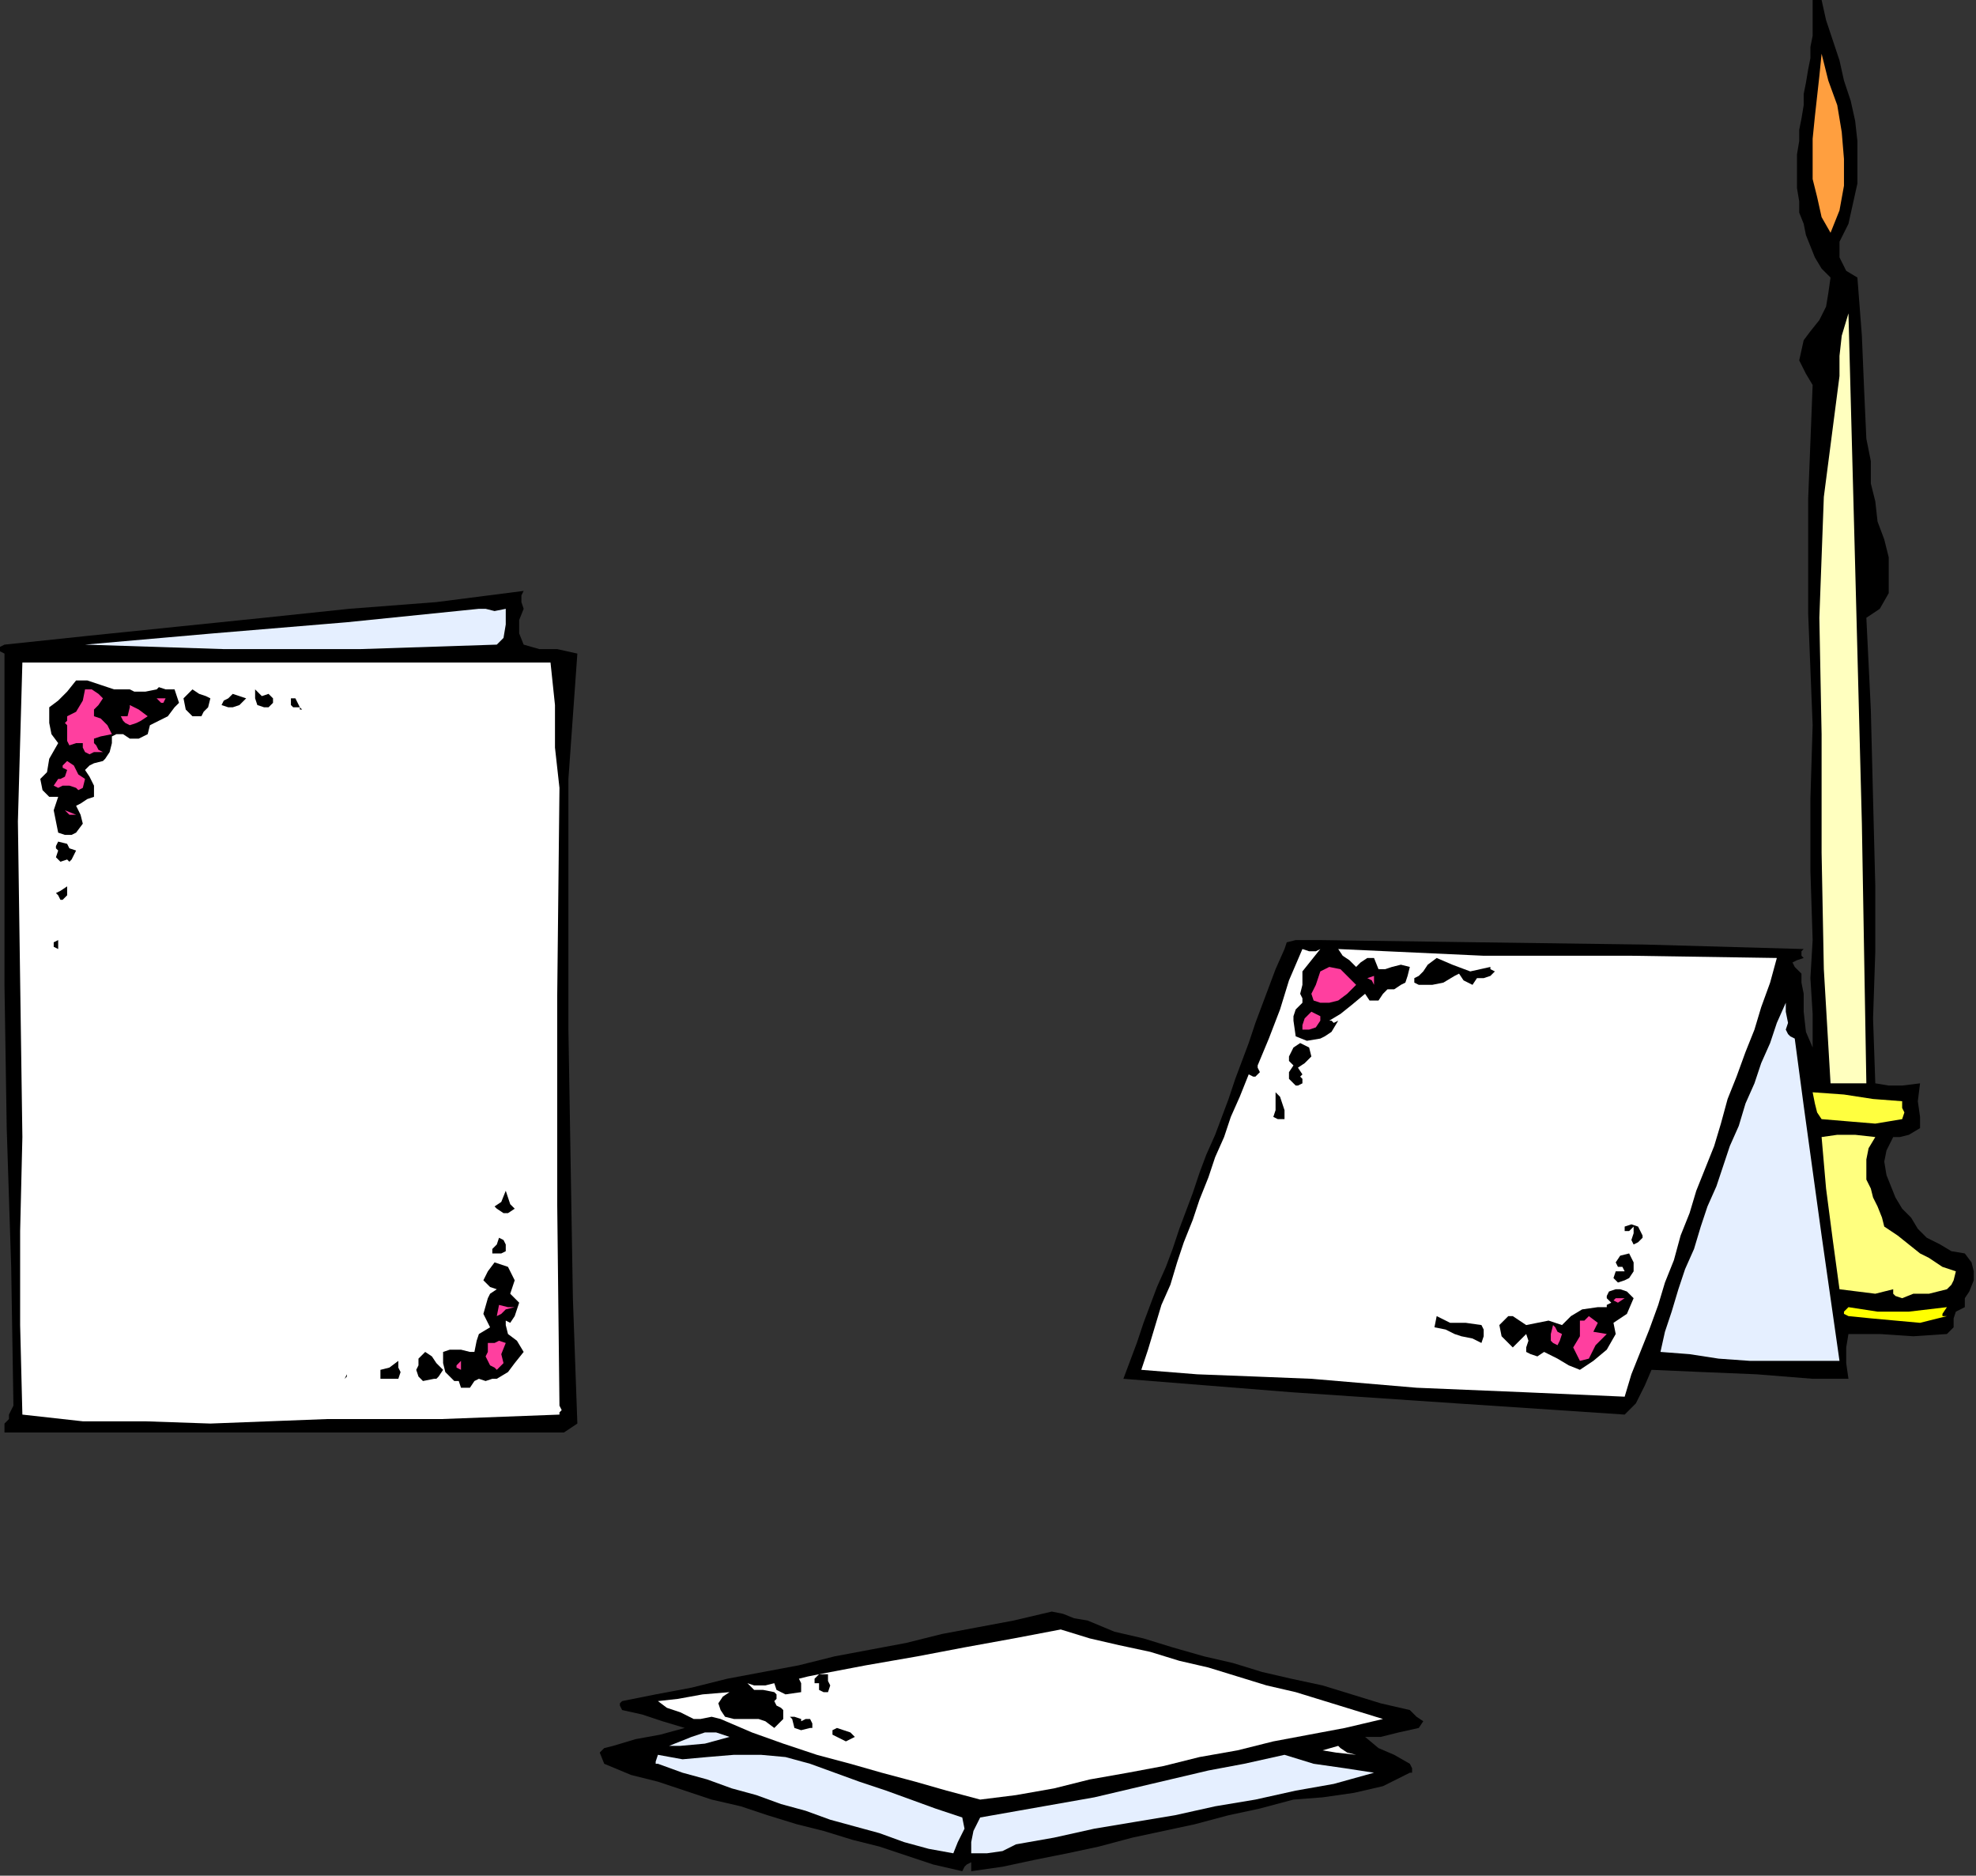 <?xml version="1.0" encoding="UTF-8" standalone="no"?>
<svg
   xmlns:dc="http://purl.org/dc/elements/1.1/"
   xmlns:cc="http://creativecommons.org/ns#"
   xmlns:rdf="http://www.w3.org/1999/02/22-rdf-syntax-ns#"
   xmlns:svg="http://www.w3.org/2000/svg"
   xmlns="http://www.w3.org/2000/svg"
   xmlns:sodipodi="http://sodipodi.sourceforge.net/DTD/sodipodi-0.dtd"
   xmlns:inkscape="http://www.inkscape.org/namespaces/inkscape"
   version="1.0"
   width="149.521mm"
   height="141.901mm"
   id="svg113"
   sodipodi:docname="SESSG152.WMF">
  <rect width="100%" height="100%" fill="#333333" stroke="none"/>
  <sodipodi:namedview
     pagecolor="#ffffff"
     bordercolor="#666666"
     borderopacity="1"
     objecttolerance="10"
     gridtolerance="10"
     guidetolerance="10"
     inkscape:pageopacity="0"
     inkscape:pageshadow="2"
     inkscape:window-width="640"
     inkscape:window-height="480"
     id="namedview115" />
  <defs
     id="defs3">
    <pattern
       id="WMFhbasepattern"
       patternUnits="userSpaceOnUse"
       width="6"
       height="6"
       x="0"
       y="0" />
  </defs>
  <path
     style="fill:#000000;fill-rule:evenodd;fill-opacity:1;stroke:none;"
     d="  M 520.96,0   L 522.24,5.76   L 524.16,11.52   L 526.08,17.28   L 527.36,23.04   L 529.28,28.8   L 530.56,34.56   L 531.2,40.32   L 531.2,46.72   L 531.2,52.48   L 529.92,58.24   L 528.64,64   L 526.08,69.12   L 526.08,69.12   L 526.08,73.6   L 528,77.44   L 531.2,79.36   L 531.2,79.36   L 532.48,96   L 533.12,111.36   L 533.76,125.44   L 533.76,125.44   L 535.04,131.84   L 535.04,138.24   L 536.32,143.36   L 536.32,143.36   L 536.96,149.12   L 538.88,154.24   L 540.16,159.36   L 540.16,165.12   L 540.16,169.6   L 537.6,174.08   L 533.76,176.64   L 533.76,176.64   L 535.04,202.88   L 535.68,228.48   L 536.32,253.44   L 536.32,253.44   L 536.32,272   L 535.68,291.2   L 536.32,309.76   L 536.32,309.76   L 540.16,310.4   L 544,310.4   L 549.12,309.76   L 549.12,309.76   L 548.48,314.88   L 549.12,319.36   L 549.12,322.56   L 549.12,322.56   L 545.92,324.48   L 543.36,325.12   L 541.44,325.12   L 541.44,325.12   L 539.52,328.96   L 538.88,332.16   L 539.52,336   L 540.8,339.2   L 542.08,342.4   L 544,345.6   L 546.56,348.16   L 546.56,348.16   L 548.48,351.36   L 551.04,353.92   L 554.88,355.84   L 558.08,357.76   L 561.92,358.4   L 561.92,358.4   L 563.84,360.96   L 564.48,363.52   L 564.48,366.08   L 564.48,366.08   L 563.2,369.28   L 561.92,371.2   L 561.92,373.76   L 561.92,373.76   L 559.36,375.04   L 558.72,376.96   L 558.72,379.52   L 556.8,381.44   L 556.8,381.44   L 547.2,382.08   L 537.6,381.44   L 528.64,381.44   L 528.64,381.44   L 528,385.28   L 528,389.76   L 528.64,394.24   L 528.64,394.24   L 524.8,394.24   L 521.6,394.24   L 518.4,394.24   L 518.4,394.24   L 502.4,392.96   L 487.04,392.32   L 472.32,391.68   L 472.32,391.68   L 470.4,396.16   L 467.84,401.28   L 464.64,404.48   L 464.64,404.48   L 416.64,401.28   L 369.28,398.08   L 321.28,394.24   L 321.28,394.24   L 321.28,394.24   L 320.64,394.24   L 321.28,394.24   L 321.28,394.24   L 323.2,389.12   L 325.12,384   L 327.04,378.24   L 328.96,373.12   L 330.88,368   L 333.44,362.24   L 335.36,357.12   L 337.28,351.36   L 339.2,346.24   L 341.12,341.12   L 343.04,335.36   L 344.96,330.24   L 347.52,324.48   L 349.44,319.36   L 351.36,314.24   L 353.28,308.48   L 355.2,303.36   L 357.12,298.24   L 359.04,292.48   L 360.96,287.36   L 362.88,282.24   L 364.8,277.12   L 367.36,271.36   L 367.36,271.36   L 368,269.44   L 370.56,268.8   L 374.4,268.8   L 377.6,268.8   L 377.6,268.8   L 423.04,269.44   L 470.4,270.08   L 515.84,271.36   L 515.84,271.36   L 515.2,272   L 515.2,273.28   L 515.84,273.92   L 515.84,273.92   L 513.92,274.56   L 512.64,275.2   L 513.28,276.48   L 513.28,276.48   L 515.2,278.4   L 515.2,280.96   L 515.84,284.16   L 515.84,284.16   L 515.84,289.28   L 516.48,295.04   L 518.4,299.52   L 518.4,299.52   L 518.4,289.92   L 517.76,279.68   L 518.4,268.8   L 518.4,268.8   L 517.76,248.96   L 517.76,228.48   L 518.4,207.36   L 518.4,207.36   L 517.12,175.36   L 517.12,142.72   L 518.4,110.08   L 518.4,110.08   L 516.48,106.88   L 514.56,103.04   L 515.84,97.28   L 515.84,97.28   L 517.76,94.72   L 520.32,91.52   L 522.24,87.68   L 522.88,83.84   L 523.52,79.36   L 523.52,79.36   L 520.96,76.8   L 519.04,73.6   L 517.76,70.4   L 516.48,67.2   L 515.84,64   L 514.56,60.8   L 514.56,57.6   L 513.92,53.76   L 513.92,50.56   L 513.92,47.36   L 513.92,44.16   L 514.56,40.32   L 514.56,37.12   L 515.2,33.92   L 515.84,30.08   L 515.84,26.88   L 516.48,23.68   L 517.12,19.84   L 517.76,16.64   L 517.76,13.44   L 518.4,10.24   L 518.4,7.04   L 518.4,3.2   L 518.4,0   L 518.4,0   L 518.4,0   L 519.04,0   L 520.96,0  z "
     id="path5" />
  <path
     style="fill:#ff9f3f;fill-rule:evenodd;fill-opacity:1;stroke:none;"
     d="  M 523.52,66.56   L 520.96,62.08   L 519.68,56.32   L 518.4,51.2   L 518.4,45.44   L 518.4,39.68   L 519.04,33.28   L 519.68,27.52   L 520.32,21.76   L 520.96,15.36   L 520.96,15.36   L 522.88,23.04   L 525.44,30.08   L 526.72,37.76   L 527.36,45.44   L 527.36,53.12   L 526.08,60.16   L 523.52,66.56  z "
     id="path7" />
  <path
     style="fill:#ffffbf;fill-rule:evenodd;fill-opacity:1;stroke:none;"
     d="  M 528.64,89.6   L 530.56,161.92   L 532.48,235.52   L 533.76,309.76   L 533.76,309.76   L 529.92,309.76   L 526.08,309.76   L 523.52,309.76   L 523.52,309.76   L 521.6,277.12   L 520.96,243.84   L 520.96,209.92   L 520.96,209.92   L 520.32,176.64   L 521.6,142.08   L 526.08,107.52   L 526.08,107.52   L 526.08,101.76   L 526.72,96   L 528.64,89.6   L 528.64,89.6   L 528.64,89.6   L 528.64,89.6   L 528.64,89.6  z "
     id="path9" />
  <path
     style="fill:#000000;fill-rule:evenodd;fill-opacity:1;stroke:none;"
     d="  M 149.76,174.08   L 148.48,177.28   L 148.48,181.12   L 149.76,184.32   L 149.76,184.32   L 154.24,185.6   L 159.36,185.6   L 165.12,186.88   L 165.12,186.88   L 162.56,222.72   L 162.56,258.56   L 162.56,294.4   L 162.56,294.4   L 163.2,332.8   L 163.84,371.2   L 165.12,407.04   L 165.12,407.04   L 163.2,408.32   L 161.28,409.6   L 160,409.6   L 160,409.6   L 107.52,409.6   L 53.76,409.6   L 1.28,409.6   L 1.28,409.6   L 1.28,408.96   L 1.28,407.68   L 1.28,407.04   L 1.28,407.04   L 2.56,405.76   L 2.56,404.48   L 3.84,401.92   L 3.84,401.92   L 3.2,362.24   L 1.92,322.56   L 1.28,281.6   L 1.28,281.6   L 1.28,250.88   L 1.28,218.88   L 1.28,186.88   L 1.28,186.88   L 0,186.24   L 0,184.96   L 1.28,184.32   L 1.28,184.32   L 25.6,181.76   L 50.56,179.2   L 75.52,176.64   L 99.84,174.08   L 124.8,172.16   L 149.76,168.96   L 149.76,168.96   L 149.12,170.24   L 149.12,172.16   L 149.76,174.08  z "
     id="path11" />
  <path
     style="fill:#e5efff;fill-rule:evenodd;fill-opacity:1;stroke:none;"
     d="  M 144.64,174.08   L 144.64,178.56   L 144,182.4   L 142.08,184.32   L 142.08,184.32   L 103.04,185.6   L 64,185.6   L 24.32,184.32   L 24.32,184.32   L 60.8,181.12   L 99.2,177.92   L 136.96,174.08   L 136.96,174.08   L 138.88,174.08   L 141.44,174.72   L 144.64,174.08  z "
     id="path13" />
  <path
     style="fill:#ffffff;fill-rule:evenodd;fill-opacity:1;stroke:none;"
     d="  M 157.44,189.44   L 158.72,201.6   L 158.72,213.76   L 160,225.28   L 160,225.28   L 159.36,284.8   L 159.36,344.32   L 160,401.92   L 160,401.92   L 160.64,403.2   L 160,403.84   L 160,404.48   L 160,404.48   L 126.08,405.76   L 93.44,405.76   L 60.16,407.04   L 60.16,407.04   L 41.6,406.4   L 23.68,406.4   L 6.4,404.48   L 6.4,404.48   L 5.76,378.88   L 5.76,352   L 6.4,325.12   L 6.4,325.12   L 5.76,280.32   L 5.12,234.88   L 6.4,189.44   L 6.4,189.44   L 56.96,189.44   L 106.88,189.44   L 157.44,189.44  z "
     id="path15" />
  <path
     style="fill:#000000;fill-rule:evenodd;fill-opacity:1;stroke:none;"
     d="  M 37.12,197.12   L 38.4,197.76   L 41.6,197.76   L 44.8,197.12   L 44.8,197.12   L 45.44,196.48   L 47.36,197.12   L 49.92,197.12   L 49.92,197.12   L 50.56,199.04   L 51.2,200.96   L 49.92,202.24   L 49.92,202.24   L 48,204.8   L 45.44,206.08   L 42.88,207.36   L 42.24,209.92   L 42.24,209.92   L 39.68,211.2   L 37.12,211.2   L 35.2,209.92   L 33.28,209.92   L 32,210.56   L 32,212.48   L 32,212.48   L 31.36,215.04   L 30.08,216.96   L 29.44,217.6   L 29.44,217.6   L 26.88,218.24   L 25.6,218.88   L 24.32,220.16   L 24.32,220.16   L 25.6,222.08   L 26.88,224.64   L 26.88,227.84   L 26.88,227.84   L 24.96,228.48   L 23.04,229.76   L 21.76,230.4   L 21.76,230.4   L 23.04,232.96   L 23.68,235.52   L 21.76,238.08   L 21.76,238.08   L 20.48,238.72   L 18.56,238.72   L 16.64,238.08   L 16.64,238.08   L 16,234.88   L 15.36,231.68   L 16.64,227.84   L 16.64,227.84   L 14.08,227.84   L 12.16,225.92   L 11.52,222.72   L 11.52,222.72   L 13.44,220.8   L 14.08,216.96   L 16.64,212.48   L 16.64,212.48   L 14.72,209.92   L 14.08,206.72   L 14.08,202.24   L 14.08,202.24   L 16.64,200.32   L 19.2,197.76   L 21.76,194.56   L 21.76,194.56   L 24.96,194.56   L 28.8,195.84   L 32.64,197.12   L 37.12,197.12  z "
     id="path17" />
  <path
     style="fill:#ff3f9f;fill-rule:evenodd;fill-opacity:1;stroke:none;"
     d="  M 29.44,199.68   L 28.16,201.6   L 26.88,202.88   L 26.88,204.8   L 26.88,204.8   L 28.8,205.44   L 30.72,207.36   L 32,209.92   L 32,209.92   L 28.8,210.56   L 26.88,211.2   L 26.88,212.48   L 26.88,212.48   L 27.52,213.12   L 28.16,214.4   L 29.44,215.04   L 29.44,215.04   L 26.88,215.04   L 25.6,215.68   L 24.32,215.04   L 24.32,215.04   L 23.68,213.76   L 23.68,212.48   L 21.76,212.48   L 21.76,212.48   L 19.84,213.12   L 19.2,211.84   L 19.2,210.56   L 19.2,208.64   L 19.2,207.36   L 19.2,207.36   L 18.56,206.72   L 19.2,206.08   L 19.2,204.8   L 19.2,204.8   L 21.76,203.52   L 23.68,200.32   L 24.32,197.12   L 24.32,197.12   L 26.24,197.12   L 28.16,198.4   L 29.44,199.68  z "
     id="path19" />
  <path
     style="fill:#000000;fill-rule:evenodd;fill-opacity:1;stroke:none;"
     d="  M 60.16,199.68   L 59.52,202.24   L 58.24,203.52   L 57.6,204.8   L 57.6,204.8   L 55.04,204.8   L 53.12,202.88   L 52.48,199.68   L 52.48,199.68   L 53.12,199.04   L 53.76,198.4   L 55.04,197.12   L 55.04,197.12   L 56.96,198.4   L 58.88,199.04   L 60.16,199.68  z "
     id="path21" />
  <path
     style="fill:#000000;fill-rule:evenodd;fill-opacity:1;stroke:none;"
     d="  M 70.4,199.68   L 68.48,201.6   L 66.56,202.24   L 65.28,202.24   L 65.28,202.24   L 63.36,201.6   L 64,200.32   L 65.28,199.68   L 65.28,199.68   L 66.56,198.4   L 68.48,199.04   L 70.4,199.68  z "
     id="path23" />
  <path
     style="fill:#ff3f9f;fill-rule:evenodd;fill-opacity:1;stroke:none;"
     d="  M 47.36,199.68   L 46.72,200.96   L 46.08,200.96   L 44.8,199.68   L 44.8,199.68   L 45.44,199.68   L 46.72,199.68   L 47.36,199.68  z "
     id="path25" />
  <path
     style="fill:#000000;fill-rule:evenodd;fill-opacity:1;stroke:none;"
     d="  M 78.08,199.68   L 78.08,200.96   L 76.8,202.24   L 75.52,202.24   L 75.52,202.24   L 73.6,201.6   L 72.96,199.68   L 72.96,197.12   L 72.96,197.12   L 74.88,199.04   L 76.8,198.4   L 78.08,199.68  z "
     id="path27" />
  <path
     style="fill:#ff3f9f;fill-rule:evenodd;fill-opacity:1;stroke:none;"
     d="  M 42.24,204.8   L 40.32,206.08   L 39.04,206.72   L 37.12,207.36   L 37.12,207.36   L 35.84,206.72   L 35.2,206.08   L 34.56,204.8   L 34.56,204.8   L 35.2,204.8   L 36.48,204.8   L 37.12,202.24   L 37.12,202.24   L 37.12,201.6   L 39.68,202.88   L 42.24,204.8  z "
     id="path29" />
  <path
     style="fill:#000000;fill-rule:evenodd;fill-opacity:1;stroke:none;"
     d="  M 85.76,202.24   L 86.4,202.88   L 85.76,202.88   L 85.76,202.24   L 85.76,202.24   L 83.84,202.24   L 83.2,201.6   L 83.2,199.68   L 83.2,199.68   L 84.48,199.68   L 85.12,200.96   L 85.76,202.24  z "
     id="path31" />
  <path
     style="fill:#ff3f9f;fill-rule:evenodd;fill-opacity:1;stroke:none;"
     d="  M 24.32,222.72   L 23.68,225.28   L 22.4,225.92   L 21.76,225.28   L 21.76,225.28   L 19.84,224.64   L 17.92,224.64   L 16.64,225.28   L 15.36,224.64   L 16.64,222.72   L 16.64,222.72   L 17.28,222.72   L 18.56,222.08   L 19.2,220.16   L 19.2,220.16   L 17.92,219.52   L 17.92,218.88   L 19.2,217.6   L 19.2,217.6   L 21.12,218.88   L 22.4,221.44   L 24.32,222.72  z "
     id="path33" />
  <path
     style="fill:#ff3f9f;fill-rule:evenodd;fill-opacity:1;stroke:none;"
     d="  M 21.76,232.96   L 19.84,232.96   L 18.56,231.68   L 21.76,232.96   L 21.76,232.96   L 21.12,232.96   L 21.12,232.96   L 21.76,232.96  z "
     id="path35" />
  <path
     style="fill:#000000;fill-rule:evenodd;fill-opacity:1;stroke:none;"
     d="  M 21.76,243.2   L 20.48,245.76   L 19.84,246.4   L 19.2,245.76   L 19.2,245.76   L 17.28,246.4   L 16,245.12   L 16.64,243.2   L 16.64,243.2   L 16,242.56   L 16,241.92   L 16.64,240.64   L 16.64,240.64   L 19.2,241.28   L 19.84,242.56   L 21.76,243.2  z "
     id="path37" />
  <path
     style="fill:#000000;fill-rule:evenodd;fill-opacity:1;stroke:none;"
     d="  M 19.2,256   L 17.92,257.28   L 17.28,257.28   L 16.64,256   L 16.64,256   L 16,255.36   L 17.28,254.72   L 19.2,253.44   L 19.2,253.44   L 19.2,254.72   L 19.2,255.36   L 19.2,256  z "
     id="path39" />
  <path
     style="fill:#000000;fill-rule:evenodd;fill-opacity:1;stroke:none;"
     d="  M 16.64,268.8   L 16.64,270.08   L 16.64,270.72   L 16.64,271.36   L 16.64,271.36   L 15.36,270.72   L 15.36,269.44   L 16.64,268.8   L 16.64,268.8   L 16.64,268.8   L 16.64,268.8   L 16.64,268.8  z "
     id="path41" />
  <path
     style="fill:#ffffff;fill-rule:evenodd;fill-opacity:1;stroke:none;"
     d="  M 377.6,271.36   L 375.04,274.56   L 372.48,277.76   L 372.48,281.6   L 372.48,281.6   L 371.84,284.16   L 372.48,285.44   L 372.48,286.72   L 372.48,286.72   L 370.56,288.64   L 369.92,290.56   L 369.92,291.84   L 369.92,291.84   L 370.56,296.32   L 373.76,297.6   L 377.6,296.96   L 377.6,296.96   L 378.88,296.32   L 380.8,295.04   L 382.72,291.84   L 382.72,291.84   L 381.44,292.48   L 380.8,291.84   L 380.16,291.84   L 380.16,291.84   L 383.36,289.92   L 386.56,287.36   L 390.4,284.16   L 390.4,284.16   L 391.68,286.08   L 394.24,286.08   L 395.52,284.16   L 395.52,284.16   L 396.8,282.88   L 398.72,282.88   L 400.64,281.6   L 400.64,281.6   L 401.92,280.96   L 402.56,279.04   L 403.2,276.48   L 403.2,276.48   L 400.64,275.84   L 398.08,276.48   L 396.16,277.12   L 394.24,277.12   L 392.96,273.92   L 392.96,273.92   L 391.04,273.92   L 389.12,275.2   L 387.84,276.48   L 387.84,276.48   L 385.92,274.56   L 384,273.28   L 382.72,271.36   L 382.72,271.36   L 424.32,273.28   L 466.56,273.28   L 508.16,273.92   L 508.16,273.92   L 506.24,280.96   L 503.68,288   L 501.76,294.4   L 499.2,300.8   L 496.64,307.84   L 494.08,314.24   L 492.16,321.28   L 490.24,327.68   L 490.24,327.68   L 487.68,334.08   L 485.12,340.48   L 483.2,346.88   L 480.64,353.28   L 478.72,360.32   L 476.16,366.72   L 474.24,373.12   L 471.68,380.16   L 469.12,386.56   L 466.56,392.96   L 464.64,399.36   L 464.64,399.36   L 435.84,398.08   L 405.12,396.8   L 375.04,394.24   L 375.04,394.24   L 375.04,394.24   L 375.04,394.24   L 375.04,394.24   L 375.04,394.24   L 359.04,393.6   L 342.4,392.96   L 326.4,391.68   L 326.4,391.68   L 328.32,385.92   L 330.24,379.52   L 332.16,373.12   L 334.72,367.36   L 336.64,360.96   L 338.56,355.2   L 341.12,348.8   L 343.04,343.04   L 345.6,336.64   L 347.52,330.88   L 350.08,325.12   L 352,319.36   L 354.56,313.6   L 357.12,307.2   L 357.12,307.2   L 358.4,307.84   L 359.04,307.84   L 359.68,307.2   L 359.68,307.2   L 360.32,306.56   L 359.68,305.28   L 359.68,304.64   L 359.68,304.64   L 362.88,296.96   L 366.08,288.64   L 368.64,280.32   L 372.48,271.36   L 372.48,271.36   L 374.4,272   L 376.32,272   L 377.6,271.36  z "
     id="path43" />
  <path
     style="fill:#000000;fill-rule:evenodd;fill-opacity:1;stroke:none;"
     d="  M 426.24,276.48   L 426.24,277.12   L 427.52,277.76   L 426.24,279.04   L 426.24,279.04   L 424.32,279.68   L 422.4,279.68   L 421.12,281.6   L 421.12,281.6   L 418.56,280.32   L 417.28,278.4   L 416,279.04   L 416,279.04   L 412.8,280.96   L 409.6,281.6   L 405.76,281.6   L 405.76,281.6   L 404.48,280.96   L 404.48,279.68   L 405.76,279.04   L 405.76,279.04   L 407.04,277.76   L 408.32,275.84   L 410.88,273.92   L 410.88,273.92   L 415.36,275.84   L 420.48,277.76   L 426.24,276.48  z "
     id="path45" />
  <path
     style="fill:#ff3f9f;fill-rule:evenodd;fill-opacity:1;stroke:none;"
     d="  M 387.84,281.6   L 385.28,284.16   L 382.72,286.08   L 380.16,286.72   L 380.16,286.72   L 377.6,286.72   L 375.68,286.08   L 375.04,284.16   L 375.04,284.16   L 376.32,281.6   L 376.96,279.68   L 377.6,277.76   L 380.16,276.48   L 380.16,276.48   L 383.36,277.12   L 385.28,279.04   L 387.84,281.6  z "
     id="path47" />
  <path
     style="fill:#ff3f9f;fill-rule:evenodd;fill-opacity:1;stroke:none;"
     d="  M 392.96,281.6   L 392.32,280.32   L 391.04,279.68   L 392.96,279.04   L 392.96,279.04   L 392.96,279.68   L 392.96,280.32   L 392.96,281.6  z "
     id="path49" />
  <path
     style="fill:#ff3f9f;fill-rule:evenodd;fill-opacity:1;stroke:none;"
     d="  M 377.6,291.84   L 376.32,293.76   L 374.4,294.4   L 372.48,294.4   L 372.48,294.4   L 372.48,293.12   L 373.12,291.2   L 375.04,289.28   L 375.04,289.28   L 376.32,289.92   L 377.6,290.56   L 377.6,291.84  z "
     id="path51" />
  <path
     style="fill:#e5efff;fill-rule:evenodd;fill-opacity:1;stroke:none;"
     d="  M 510.72,294.4   L 511.36,295.68   L 512,296.32   L 513.28,296.96   L 513.28,296.96   L 515.84,316.16   L 518.4,334.72   L 520.96,353.28   L 523.52,371.2   L 526.08,389.12   L 526.08,389.12   L 517.12,389.12   L 508.16,389.12   L 500.48,389.12   L 500.48,389.12   L 491.52,388.48   L 483.2,387.2   L 474.88,386.56   L 474.88,386.56   L 476.16,380.8   L 478.08,375.04   L 480,368.64   L 481.92,362.88   L 484.48,357.12   L 486.4,350.72   L 488.32,344.96   L 490.88,339.2   L 492.8,333.44   L 494.72,327.68   L 497.28,321.92   L 499.2,315.52   L 501.76,309.76   L 503.68,304   L 506.24,298.24   L 508.16,292.48   L 510.72,286.72   L 510.72,286.72   L 510.72,289.28   L 511.36,292.48   L 510.72,294.4  z "
     id="path53" />
  <path
     style="fill:#000000;fill-rule:evenodd;fill-opacity:1;stroke:none;"
     d="  M 375.04,302.08   L 373.12,304   L 371.2,305.28   L 372.48,307.2   L 372.48,307.2   L 371.84,307.84   L 372.48,308.48   L 372.48,309.76   L 372.48,309.76   L 371.2,310.4   L 370.56,310.4   L 369.92,309.76   L 369.92,309.76   L 368.64,308.48   L 368.64,306.56   L 369.92,304.64   L 369.92,304.64   L 368.64,303.36   L 368.64,302.08   L 369.92,299.52   L 369.92,299.52   L 371.84,298.24   L 374.4,299.52   L 375.04,302.08  z "
     id="path55" />
  <path
     style="fill:#000000;fill-rule:evenodd;fill-opacity:1;stroke:none;"
     d="  M 367.36,317.44   L 367.36,318.72   L 367.36,319.36   L 367.36,320   L 367.36,320   L 365.44,320   L 364.16,319.36   L 364.8,317.44   L 364.8,317.44   L 364.8,316.8   L 364.8,314.88   L 364.8,312.32   L 364.8,312.32   L 366.08,313.6   L 366.72,315.52   L 367.36,317.44  z "
     id="path57" />
  <path
     style="fill:#ffff3f;fill-rule:evenodd;fill-opacity:1;stroke:none;"
     d="  M 544,314.88   L 544,316.8   L 544.64,318.08   L 544,320   L 544,320   L 536.32,321.28   L 528.64,320.64   L 520.96,320   L 520.96,320   L 519.68,318.08   L 519.04,315.52   L 518.4,312.32   L 518.4,312.32   L 527.36,312.96   L 535.68,314.24   L 544,314.88  z "
     id="path59" />
  <path
     style="fill:#ffff7f;fill-rule:evenodd;fill-opacity:1;stroke:none;"
     d="  M 536.32,325.12   L 534.4,328.32   L 533.76,331.52   L 533.76,334.08   L 533.76,337.28   L 535.04,339.84   L 535.68,342.4   L 536.96,344.96   L 538.24,348.16   L 538.88,350.72   L 538.88,350.72   L 542.72,353.28   L 545.92,355.84   L 549.12,358.4   L 549.12,358.4   L 551.68,359.68   L 555.52,362.24   L 559.36,363.52   L 559.36,363.52   L 558.72,366.08   L 558.08,367.36   L 556.8,368.64   L 556.8,368.64   L 551.68,369.92   L 547.2,369.92   L 544,371.2   L 544,371.2   L 542.08,370.56   L 541.44,369.92   L 541.44,368.64   L 541.44,368.64   L 536.32,369.92   L 531.2,369.28   L 526.08,368.64   L 526.08,368.64   L 524.16,354.56   L 522.24,339.84   L 520.96,325.12   L 520.96,325.12   L 525.44,324.48   L 530.56,324.48   L 536.32,325.12  z "
     id="path61" />
  <path
     style="fill:#000000;fill-rule:evenodd;fill-opacity:1;stroke:none;"
     d="  M 147.2,345.6   L 145.28,346.88   L 144,346.88   L 142.08,345.6   L 142.08,345.6   L 141.44,344.96   L 143.36,343.68   L 144.64,340.48   L 144.64,340.48   L 145.28,342.4   L 145.92,344.32   L 147.2,345.6  z "
     id="path63" />
  <path
     style="fill:#000000;fill-rule:evenodd;fill-opacity:1;stroke:none;"
     d="  M 144.64,355.84   L 144.64,357.76   L 143.36,358.4   L 142.08,358.4   L 142.08,358.4   L 140.8,358.4   L 140.8,357.12   L 142.08,355.84   L 142.08,355.84   L 142.72,353.92   L 144,354.56   L 144.64,355.84  z "
     id="path65" />
  <path
     style="fill:#000000;fill-rule:evenodd;fill-opacity:1;stroke:none;"
     d="  M 147.2,366.08   L 146.56,368   L 145.92,369.92   L 147.2,371.2   L 147.2,371.2   L 148.48,372.48   L 147.84,374.4   L 147.2,376.32   L 147.2,376.32   L 145.92,378.24   L 144.64,377.6   L 144.64,378.88   L 144.64,378.88   L 145.28,381.44   L 147.84,383.36   L 149.76,386.56   L 149.76,386.56   L 147.2,389.76   L 145.28,392.32   L 142.08,394.24   L 142.08,394.24   L 140.8,394.24   L 138.88,394.88   L 136.96,394.24   L 136.96,394.24   L 135.68,394.88   L 134.4,396.8   L 131.84,396.8   L 131.84,396.8   L 131.2,394.88   L 129.92,394.88   L 129.28,394.24   L 129.28,394.24   L 127.36,392.32   L 126.72,389.76   L 126.72,386.56   L 126.72,386.56   L 128.64,385.92   L 131.84,385.92   L 134.4,386.56   L 134.4,386.56   L 135.68,386.56   L 136.32,383.36   L 136.96,381.44   L 136.96,381.44   L 140.16,379.52   L 138.24,375.68   L 139.52,371.2   L 139.52,371.2   L 139.52,371.2   L 140.16,369.92   L 142.08,368.64   L 142.08,368.64   L 140.16,368   L 138.24,366.08   L 139.52,363.52   L 139.52,363.52   L 141.44,360.96   L 145.28,362.24   L 147.2,366.08  z "
     id="path67" />
  <path
     style="fill:#000000;fill-rule:evenodd;fill-opacity:1;stroke:none;"
     d="  M 469.76,353.28   L 469.76,353.92   L 468.48,355.2   L 467.2,355.84   L 467.2,355.84   L 466.56,354.56   L 467.2,352.64   L 467.2,350.72   L 467.2,350.72   L 465.92,352   L 464.64,352   L 464.64,350.72   L 464.64,350.72   L 466.56,350.08   L 468.48,350.72   L 469.76,353.28  z "
     id="path69" />
  <path
     style="fill:#000000;fill-rule:evenodd;fill-opacity:1;stroke:none;"
     d="  M 467.2,360.96   L 467.2,363.52   L 465.92,365.44   L 464.64,366.08   L 464.64,366.08   L 462.72,366.72   L 461.44,365.44   L 462.08,363.52   L 462.08,363.52   L 462.08,363.52   L 462.72,363.52   L 464.64,363.52   L 464.64,363.52   L 464.64,363.52   L 464.64,363.52   L 464.64,363.52   L 464.64,363.52   L 464,362.24   L 462.72,362.24   L 462.08,360.96   L 462.08,360.96   L 463.36,359.04   L 465.92,358.4   L 467.2,360.96  z "
     id="path71" />
  <path
     style="fill:#ff3f9f;fill-rule:evenodd;fill-opacity:1;stroke:none;"
     d="  M 147.2,373.76   L 144.64,374.4   L 143.36,375.68   L 142.08,376.32   L 142.08,376.32   L 142.72,373.12   L 145.28,373.76   L 147.2,373.76  z "
     id="path73" />
  <path
     style="fill:#000000;fill-rule:evenodd;fill-opacity:1;stroke:none;"
     d="  M 467.2,371.2   L 465.28,375.68   L 461.44,378.24   L 462.08,381.44   L 462.08,381.44   L 459.52,385.92   L 455.68,389.12   L 451.84,391.68   L 451.84,391.68   L 448.64,390.4   L 445.44,388.48   L 441.6,386.56   L 441.6,386.56   L 439.68,387.84   L 437.76,387.2   L 436.48,386.56   L 436.48,386.56   L 436.48,385.28   L 437.12,383.36   L 436.48,381.44   L 436.48,381.44   L 433.92,384   L 432.64,385.28   L 431.36,384   L 431.36,384   L 429.44,382.08   L 428.8,378.88   L 431.36,376.32   L 431.36,376.32   L 432.64,376.32   L 434.56,377.6   L 436.48,378.88   L 436.48,378.88   L 439.68,378.24   L 442.88,377.6   L 446.72,378.88   L 446.72,378.88   L 449.28,376.32   L 452.48,374.4   L 456.96,373.76   L 456.96,373.76   L 456.96,373.76   L 458.24,373.76   L 459.52,373.76   L 459.52,373.76   L 459.52,373.12   L 460.8,372.48   L 459.52,371.2   L 459.52,371.2   L 459.52,370.56   L 460.16,369.28   L 462.08,368.64   L 462.08,368.64   L 463.36,368.64   L 465.28,369.28   L 467.2,371.2  z "
     id="path75" />
  <path
     style="fill:#ff3f9f;fill-rule:evenodd;fill-opacity:1;stroke:none;"
     d="  M 144.64,384   L 143.36,387.2   L 144,389.76   L 142.08,391.68   L 142.08,391.68   L 141.44,391.04   L 140.16,390.4   L 139.52,389.12   L 139.52,389.12   L 138.88,387.84   L 139.52,386.56   L 139.52,384   L 139.52,384   L 141.44,384   L 142.72,383.36   L 144.64,384  z "
     id="path77" />
  <path
     style="fill:#ff3f9f;fill-rule:evenodd;fill-opacity:1;stroke:none;"
     d="  M 464.64,371.2   L 462.72,372.48   L 461.44,371.84   L 462.08,371.2   L 462.08,371.2   L 463.36,371.2   L 464,371.2   L 464.64,371.2  z "
     id="path79" />
  <path
     style="fill:#000000;fill-rule:evenodd;fill-opacity:1;stroke:none;"
     d="  M 126.72,391.68   L 125.44,393.6   L 124.8,394.24   L 124.16,394.24   L 124.16,394.24   L 120.96,394.88   L 119.68,393.6   L 119.04,391.68   L 119.04,391.68   L 119.68,390.4   L 119.68,388.48   L 121.6,386.56   L 121.6,386.56   L 123.52,387.84   L 124.8,389.76   L 126.72,391.68  z "
     id="path81" />
  <path
     style="fill:#000000;fill-rule:evenodd;fill-opacity:1;stroke:none;"
     d="  M 113.92,394.24   L 112.64,394.24   L 110.72,394.24   L 108.8,394.24   L 108.8,394.24   L 108.8,391.68   L 111.36,391.04   L 113.92,389.12   L 113.92,389.12   L 113.92,391.04   L 114.56,392.32   L 113.92,394.24  z "
     id="path83" />
  <path
     style="fill:#ff3f9f;fill-rule:evenodd;fill-opacity:1;stroke:none;"
     d="  M 131.84,391.68   L 130.56,391.04   L 130.56,390.4   L 131.84,389.12   L 131.84,389.12   L 131.84,389.76   L 131.84,390.4   L 131.84,391.68  z "
     id="path85" />
  <path
     style="fill:#000000;fill-rule:evenodd;fill-opacity:1;stroke:none;"
     d="  M 423.68,378.88   L 424.32,380.16   L 424.32,382.08   L 423.68,384   L 423.68,384   L 421.12,382.72   L 417.92,382.08   L 416,381.44   L 416,381.44   L 413.44,380.16   L 410.24,379.52   L 410.88,376.32   L 410.88,376.32   L 414.72,378.24   L 419.2,378.24   L 423.68,378.88  z "
     id="path87" />
  <path
     style="fill:#ff3f9f;fill-rule:evenodd;fill-opacity:1;stroke:none;"
     d="  M 459.52,381.44   L 456.32,384.64   L 454.4,388.48   L 451.84,389.12   L 451.84,389.12   L 449.92,385.28   L 451.84,382.08   L 451.84,378.88   L 451.84,378.88   L 451.84,377.6   L 453.12,377.6   L 454.4,376.32   L 454.4,376.32   L 456.96,378.24   L 455.68,380.8   L 459.52,381.44  z "
     id="path89" />
  <path
     style="fill:#000000;fill-rule:evenodd;fill-opacity:1;stroke:none;"
     d="  M 98.56,394.24   L 97.92,394.88   L 97.92,394.88   L 98.56,394.24   L 98.56,394.24   L 99.2,392.96   L 99.2,393.6   L 98.56,394.24  z "
     id="path91" />
  <path
     style="fill:#ffff00;fill-rule:evenodd;fill-opacity:1;stroke:none;"
     d="  M 556.8,373.76   L 555.52,375.68   L 555.52,376.32   L 556.8,376.32   L 556.8,376.32   L 549.12,378.24   L 542.08,377.6   L 535.04,376.96   L 528.64,376.32   L 528.64,376.32   L 527.36,375.68   L 527.36,375.04   L 528.64,373.76   L 528.64,373.76   L 536.96,375.04   L 545.92,375.04   L 556.8,373.76  z "
     id="path93" />
  <path
     style="fill:#ff3f9f;fill-rule:evenodd;fill-opacity:1;stroke:none;"
     d="  M 446.72,381.44   L 446.08,383.36   L 445.44,384.64   L 444.16,384   L 444.16,384   L 443.52,383.36   L 443.52,381.44   L 444.16,378.88   L 444.16,378.88   L 444.8,379.52   L 445.44,380.8   L 446.72,381.44  z "
     id="path95" />
  <path
     style="fill:#000000;fill-rule:evenodd;fill-opacity:1;stroke:none;"
     d="  M 403.2,488.96   L 405.12,490.88   L 407.04,492.16   L 405.76,494.08   L 405.76,494.08   L 400,495.36   L 394.88,496.64   L 390.4,496.64   L 390.4,496.64   L 394.24,499.84   L 398.72,501.76   L 403.2,504.32   L 403.2,504.32   L 403.84,505.6   L 403.84,506.88   L 403.2,506.88   L 403.2,506.88   L 395.52,510.72   L 387.2,512.64   L 378.24,513.92   L 369.92,514.56   L 369.92,514.56   L 360.32,517.12   L 351.36,519.04   L 341.76,521.6   L 332.8,523.52   L 323.84,525.44   L 314.24,528   L 305.28,529.92   L 295.68,531.84   L 286.72,533.76   L 277.76,535.04   L 277.76,535.04   L 277.76,534.4   L 277.76,533.12   L 277.76,532.48   L 277.76,532.48   L 276.48,533.12   L 275.84,533.76   L 275.2,535.04   L 275.2,535.04   L 275.84,535.68   L 275.84,535.68   L 275.2,535.04   L 275.2,535.04   L 266.88,533.12   L 259.2,530.56   L 251.52,528   L 243.84,526.08   L 235.52,523.52   L 227.84,521.6   L 219.52,519.04   L 211.84,516.48   L 203.52,514.56   L 195.84,512   L 188.16,509.44   L 180.48,507.52   L 172.8,504.32   L 172.8,504.32   L 171.52,501.12   L 172.8,499.84   L 175.36,499.2   L 175.36,499.2   L 181.76,497.28   L 188.8,496   L 195.84,494.08   L 195.84,494.08   L 189.44,492.16   L 183.68,490.24   L 177.92,488.96   L 177.92,488.96   L 177.28,487.68   L 177.28,487.04   L 177.92,486.4   L 177.92,486.4   L 187.52,484.48   L 197.76,482.56   L 208,480   L 218.24,478.08   L 228.48,476.16   L 238.72,473.6   L 248.96,471.68   L 259.2,469.76   L 269.44,467.2   L 279.68,465.28   L 289.92,463.36   L 300.8,460.8   L 300.8,460.8   L 304,461.44   L 307.2,462.72   L 311.04,463.36   L 311.04,463.36   L 318.72,466.56   L 327.04,468.48   L 335.36,471.04   L 344.32,473.6   L 352.64,475.52   L 360.96,478.08   L 369.28,480   L 378.24,481.92   L 386.56,484.48   L 394.88,487.04   L 403.2,488.96  z "
     id="path97" />
  <path
     style="fill:#ffffff;fill-rule:evenodd;fill-opacity:1;stroke:none;"
     d="  M 395.52,491.52   L 384.64,494.08   L 374.4,496   L 364.16,497.92   L 353.92,500.48   L 343.04,502.4   L 332.8,504.96   L 322.56,506.88   L 311.68,508.8   L 301.44,511.36   L 290.56,513.28   L 280.32,514.56   L 280.32,514.56   L 270.72,512   L 261.76,509.44   L 252.16,506.88   L 243.2,504.32   L 233.6,501.76   L 224,498.56   L 215.04,495.36   L 206.08,491.52   L 206.08,491.52   L 203.52,490.88   L 200.32,491.52   L 198.4,491.52   L 198.4,491.52   L 194.56,489.6   L 190.72,488.32   L 188.16,486.4   L 188.16,486.4   L 193.92,485.76   L 200.96,484.48   L 208.64,483.84   L 208.64,483.84   L 206.72,485.12   L 205.44,487.04   L 206.08,488.96   L 206.08,488.96   L 207.36,490.88   L 209.92,491.52   L 211.84,491.52   L 214.4,491.52   L 216.96,491.52   L 218.88,492.16   L 221.44,494.08   L 221.44,494.08   L 222.72,492.8   L 224,491.52   L 224,488.96   L 224,488.96   L 223.36,488.32   L 222.08,487.68   L 221.44,486.4   L 221.44,486.4   L 222.08,485.76   L 222.08,484.48   L 221.44,483.84   L 221.44,483.84   L 218.24,483.2   L 215.68,483.2   L 213.76,481.28   L 213.76,481.28   L 215.68,481.92   L 218.88,481.92   L 221.44,481.28   L 221.44,481.28   L 222.08,483.2   L 224.64,484.48   L 229.12,483.84   L 229.12,483.84   L 229.12,483.2   L 229.12,481.28   L 229.12,481.28   L 229.12,481.28   L 228.48,480   L 231.04,479.36   L 234.24,478.72   L 234.24,478.72   L 232.96,480   L 232.96,481.28   L 234.24,481.28   L 234.24,481.28   L 234.24,483.2   L 235.52,483.84   L 236.8,483.84   L 236.8,483.84   L 237.44,481.92   L 236.8,480.64   L 236.8,478.72   L 236.8,478.72   L 236.16,478.72   L 235.52,478.72   L 234.24,478.72   L 234.24,478.72   L 247.68,476.16   L 262.4,473.6   L 275.84,471.04   L 289.92,468.48   L 303.36,465.92   L 303.36,465.92   L 311.68,468.48   L 320,470.4   L 328.96,472.32   L 337.28,474.88   L 345.6,476.8   L 353.92,479.36   L 362.24,481.92   L 370.56,483.84   L 378.88,486.4   L 387.2,488.96   L 395.52,491.52  z "
     id="path99" />
  <path
     style="fill:#000000;fill-rule:evenodd;fill-opacity:1;stroke:none;"
     d="  M 231.68,491.52   L 232.32,492.8   L 232.32,494.08   L 231.68,494.08   L 231.68,494.08   L 229.12,494.72   L 227.2,494.08   L 226.56,491.52   L 226.56,491.52   L 225.92,490.88   L 227.2,490.88   L 229.12,491.52   L 229.12,491.52   L 229.12,492.16   L 230.4,491.52   L 231.68,491.52  z "
     id="path101" />
  <path
     style="fill:#e5efff;fill-rule:evenodd;fill-opacity:1;stroke:none;"
     d="  M 208.64,496.64   L 201.6,498.56   L 194.56,499.2   L 188.16,499.2   L 188.16,499.2   L 191.36,499.2   L 194.56,497.92   L 197.76,496.64   L 201.6,495.36   L 204.8,495.36   L 208.64,496.64  z "
     id="path103" />
  <path
     style="fill:#000000;fill-rule:evenodd;fill-opacity:1;stroke:none;"
     d="  M 244.48,496.64   L 241.92,497.92   L 240.64,497.28   L 239.36,496.64   L 239.36,496.64   L 238.08,496   L 238.08,494.72   L 239.36,494.08   L 239.36,494.08   L 241.28,494.72   L 243.2,495.36   L 244.48,496.64  z "
     id="path105" />
  <path
     style="fill:#e5efff;fill-rule:evenodd;fill-opacity:1;stroke:none;"
     d="  M 231.68,504.32   L 238.72,506.88   L 245.76,509.44   L 253.44,512   L 260.48,514.56   L 267.52,517.12   L 275.2,519.68   L 275.2,519.68   L 275.84,522.88   L 273.92,526.72   L 272.64,529.92   L 272.64,529.92   L 265.6,528.64   L 258.56,526.72   L 251.52,524.16   L 244.48,522.24   L 237.44,520.32   L 230.4,517.76   L 223.36,515.84   L 216.32,513.28   L 209.28,511.36   L 202.24,508.8   L 195.2,506.88   L 188.16,504.32   L 188.16,504.32   L 187.52,504.32   L 187.52,503.68   L 188.16,501.76   L 188.16,501.76   L 195.2,503.04   L 202.24,502.4   L 209.92,501.76   L 217.6,501.76   L 224.64,502.4   L 231.68,504.32  z "
     id="path107" />
  <path
     style="fill:#ffffff;fill-rule:evenodd;fill-opacity:1;stroke:none;"
     d="  M 387.84,501.76   L 382.08,501.12   L 378.24,500.48   L 382.72,499.2   L 382.72,499.2   L 383.36,499.84   L 385.28,501.12   L 387.84,501.76  z "
     id="path109" />
  <path
     style="fill:#e5efff;fill-rule:evenodd;fill-opacity:1;stroke:none;"
     d="  M 392.96,506.88   L 381.44,510.08   L 370.56,512   L 359.04,514.56   L 347.52,516.48   L 336,519.04   L 324.48,520.96   L 312.96,522.88   L 301.44,525.44   L 290.56,527.36   L 290.56,527.36   L 286.72,529.28   L 282.24,529.92   L 277.76,529.92   L 277.76,529.92   L 277.76,526.72   L 278.4,523.52   L 280.32,519.68   L 280.32,519.68   L 291.2,517.76   L 302.08,515.84   L 312.96,513.92   L 323.84,511.36   L 334.72,508.8   L 345.6,506.24   L 355.84,504.32   L 367.36,501.76   L 367.36,501.76   L 375.68,504.32   L 384.64,505.6   L 392.96,506.88  z "
     id="path111" />
</svg>
